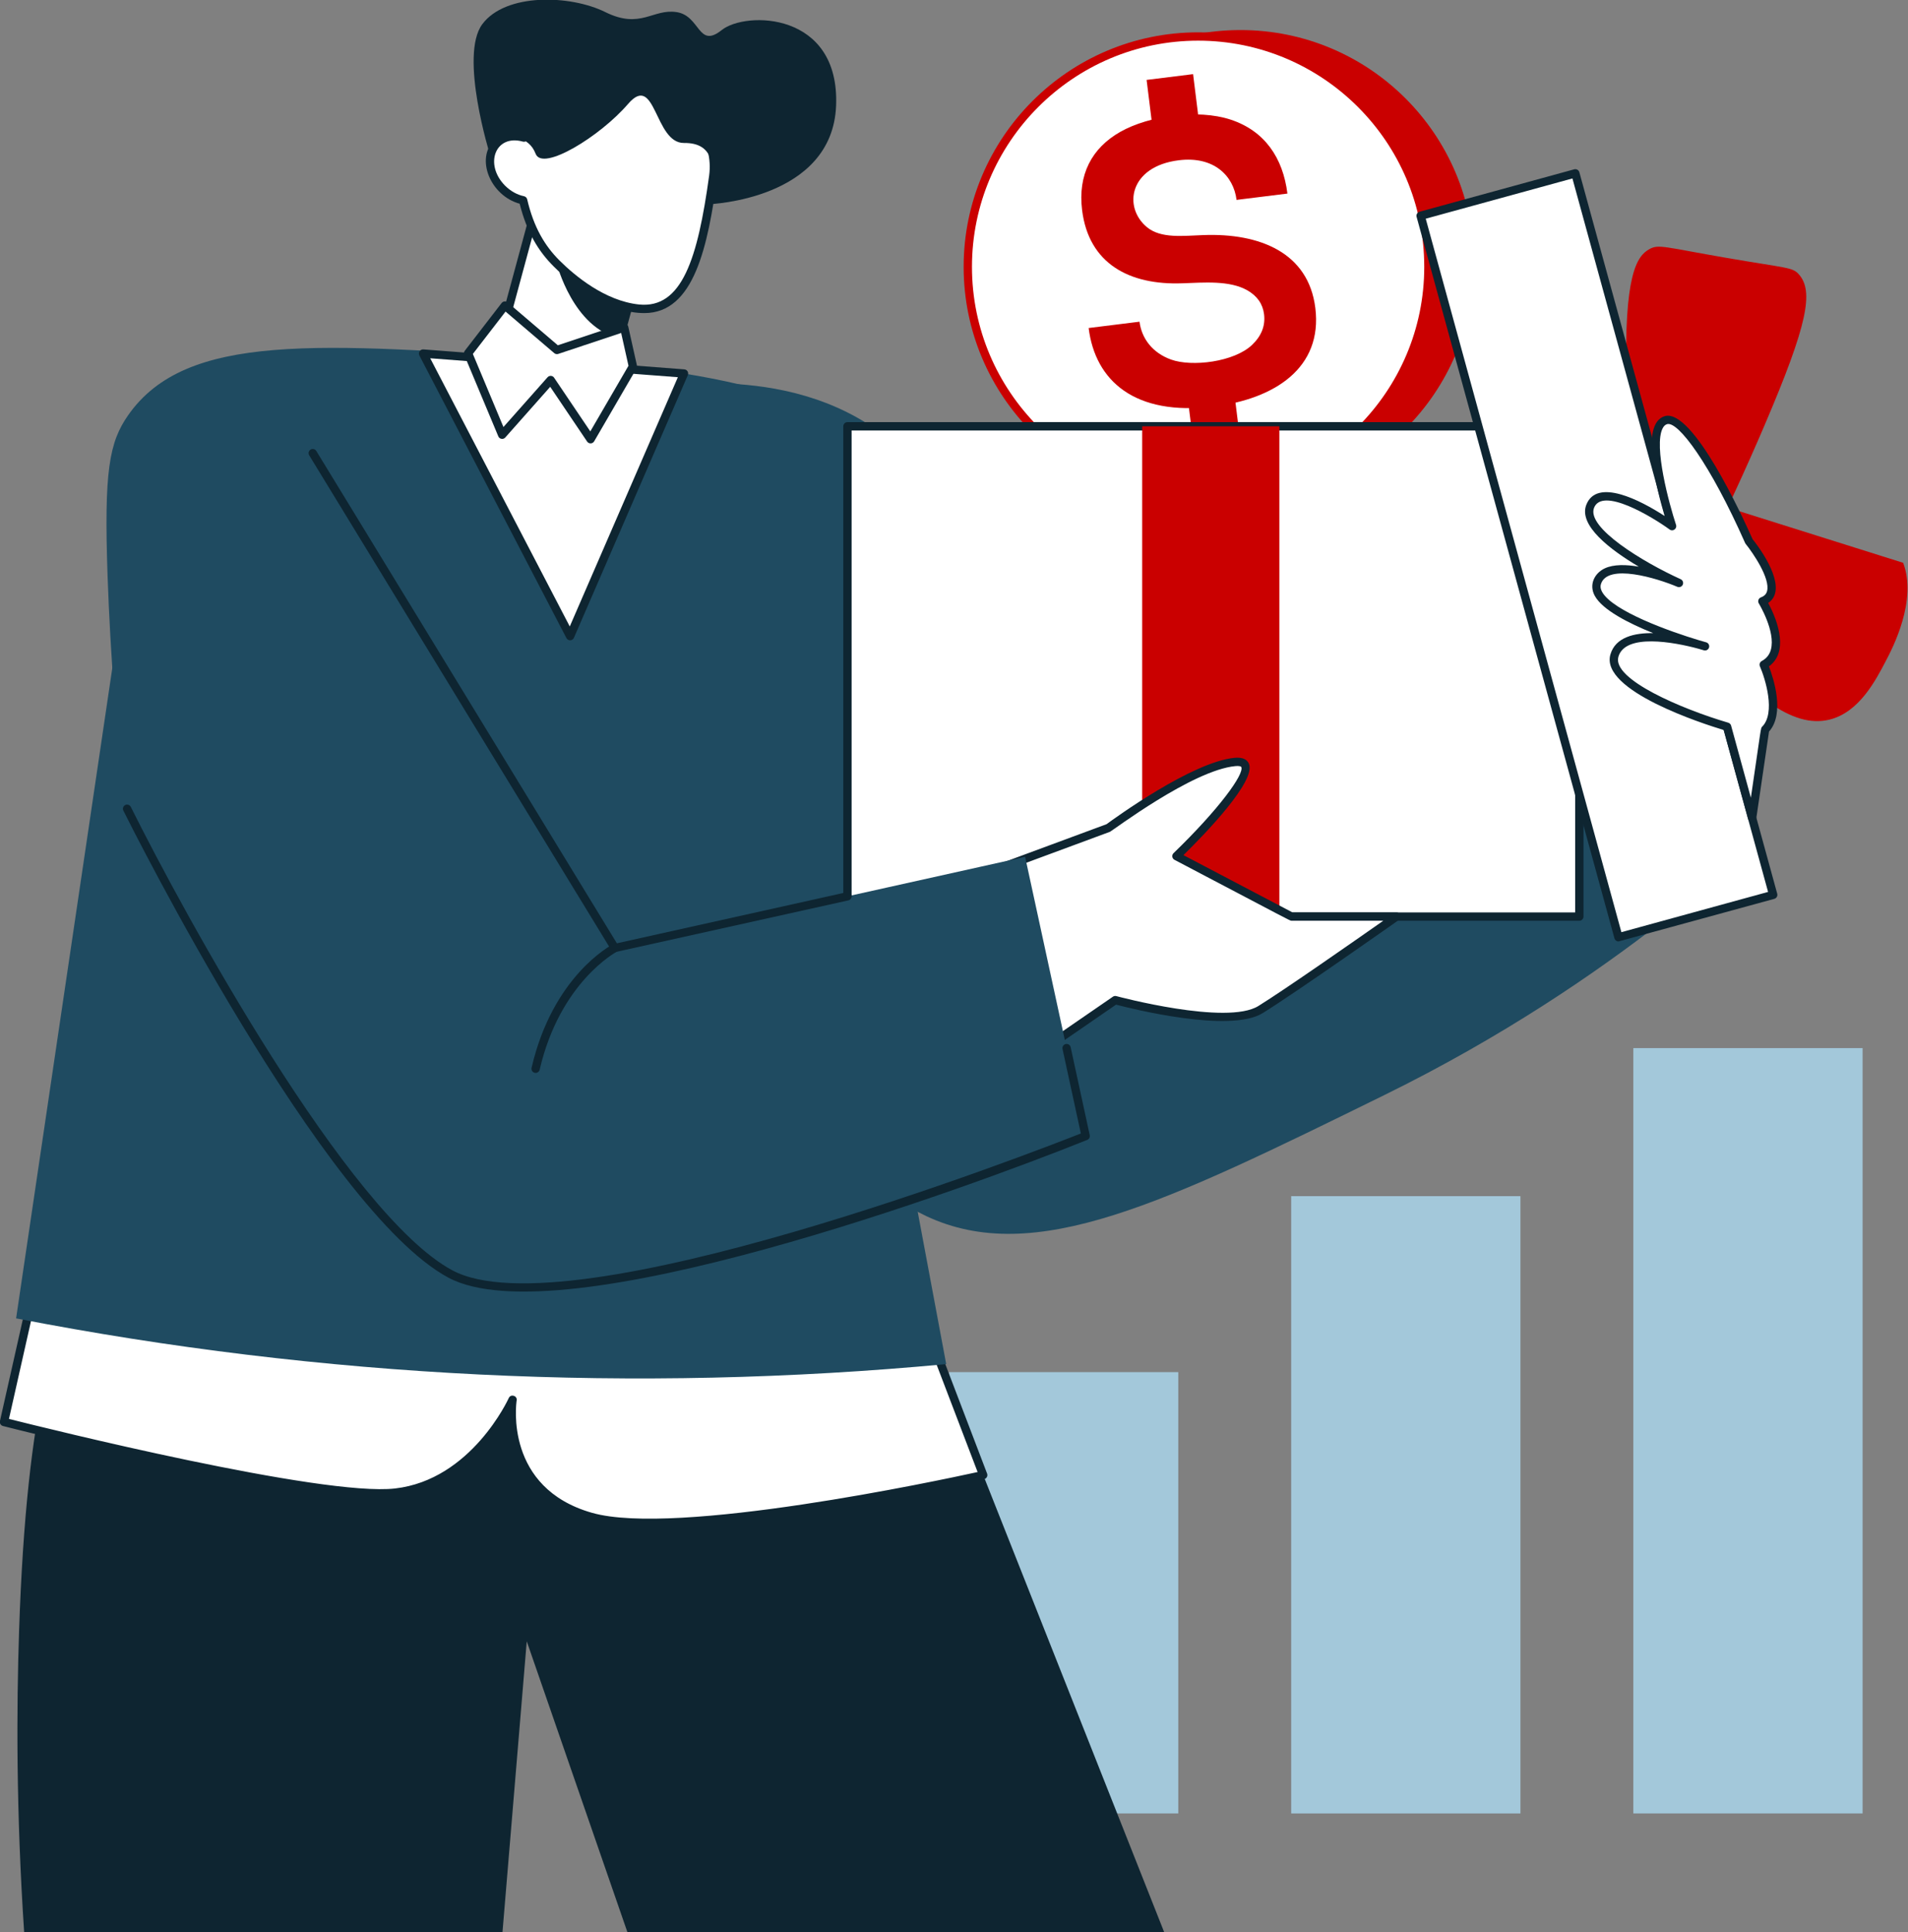 <svg xmlns="http://www.w3.org/2000/svg" width="1834" height="1857" viewBox="0 0 1834 1857" fill="none"><rect x="0" y="0" width="1834" height="1857" fill="#808080" stroke="none"/><g clip-path="url(#clip0_22_536)"><path d="M1132.58 1318.68H912.221V1742.79H1132.58V1318.68Z" fill="#A3C8DA"></path><path d="M1461.47 1149.56H1241.11V1742.8H1461.47V1149.56Z" fill="#A3C8DA"></path><path d="M1790.36 1007.28H1570V1742.79H1790.36V1007.28Z" fill="#A3C8DA"></path><path d="M701.361 368.73C742.991 370.76 802.791 380.58 853.461 421.27C933.241 485.33 919.291 566.87 1072.01 807.93C1190.12 759.65 1308.23 711.37 1426.34 663.09C1482.38 738.09 1538.42 813.1 1594.45 888.1C1534.22 934.56 1445.76 995.86 1330.69 1052.39C1119.16 1156.31 994.481 1217.56 890.311 1168.72C719.751 1088.74 683.491 754.4 667.271 566.05C666.871 566.05 664.621 580.94 701.351 368.72L701.361 368.73Z" fill="#1F4B61"></path><path d="M1577.16 517.54C1567.56 455.2 1564.4 403.15 1563.41 365.66C1560.72 263.79 1573.41 245.99 1585.54 239.36C1594.53 234.45 1599.8 237.55 1660.4 247.98C1717.88 257.87 1722.84 256.75 1728.94 263.5C1743.58 279.7 1737.73 311.25 1696.41 408.02C1679.82 446.89 1656.62 498.33 1626.08 558.07C1609.77 544.56 1593.46 531.04 1577.15 517.53L1577.16 517.54Z" fill="#CA0000"></path><path d="M1555.08 517.68C1584.13 563.77 1614.56 597.59 1638.92 621.16C1683.85 664.62 1721.34 700.88 1758.68 691.55C1786.99 684.48 1802.73 654.32 1812.99 634.65C1819.14 622.87 1843.06 577.04 1829.35 540.88L1553.73 454.16L1555.06 517.68H1555.08Z" fill="#CA0000"></path><path d="M1192.32 477.82C1316.29 477.82 1416.79 377.321 1416.79 253.35C1416.79 129.379 1316.29 28.88 1192.32 28.88C1068.35 28.88 967.85 129.379 967.85 253.35C967.85 377.321 1068.35 477.82 1192.32 477.82Z" fill="#CA0000"></path><path d="M1151.64 477.82C1273.9 477.82 1373.01 378.709 1373.01 256.45C1373.01 134.191 1273.9 35.08 1151.64 35.08C1029.38 35.08 930.27 134.191 930.27 256.45C930.27 378.709 1029.38 477.82 1151.64 477.82Z" fill="white"></path><path d="M1151.64 481.82C1027.37 481.82 926.27 380.72 926.27 256.45C926.27 132.18 1027.37 31.08 1151.64 31.08C1275.91 31.08 1377.01 132.18 1377.01 256.45C1377.01 380.72 1275.91 481.82 1151.64 481.82ZM1151.64 39.08C1031.78 39.08 934.27 136.59 934.27 256.45C934.27 376.31 1031.78 473.82 1151.64 473.82C1271.5 473.82 1369.01 376.31 1369.01 256.45C1369.01 136.59 1271.5 39.08 1151.64 39.08Z" fill="#CA0000"></path><path d="M1166.7 390.66C1090.46 400.13 1052.7 365.73 1046.43 315.24L1095.32 309.17C1097.28 324.98 1107.47 339.01 1125.62 345.55C1145.73 352.8 1186.28 347.93 1203.56 331.41C1212.58 322.8 1216.4 313.01 1215.04 302.06C1213.81 292.13 1208.46 284.46 1199 279.04C1181.9 269.26 1156.93 271.59 1136.5 272.26C1085.32 274.17 1046.5 253.26 1040.14 202.01C1035.91 167.94 1049.36 142.26 1076.93 126.67C1104.63 111.02 1151.41 104.69 1182.7 114.9C1215.5 125.61 1233.2 151.53 1237.48 186.04L1188.59 192.11C1185.7 168.82 1166.69 149.85 1133.06 154.02C1085.39 159.94 1079.36 199.24 1102.46 218.32C1116 229.51 1137.39 226.57 1156.73 225.93C1210.8 223.9 1257.7 242.69 1264.31 295.95C1271.47 353.63 1225.11 383.42 1166.71 390.67L1166.7 390.66ZM1109.06 132.56L1102.14 76.8L1146.82 71.25L1153.74 127.01L1109.06 132.56ZM1148.99 441.72L1142.07 385.96L1186.76 380.41L1193.68 436.17L1148.99 441.72Z" fill="#CA0000"></path><path d="M835.76 1141.57L1119.21 1857.35H603.23C570.93 1764.03 538.62 1670.7 506.32 1577.38C498.53 1670.7 490.75 1764.03 482.96 1857.35H23.24C15.45 1740.55 15.85 1641.73 18.35 1567.11C25.72 1347.68 53.74 1265.42 87.9 1202.35C105.94 1169.04 124.32 1143.63 137.04 1127.34C369.95 1132.08 602.86 1136.82 835.77 1141.57H835.76Z" fill="#0E2531"></path><path d="M44.57 1185.8L3.83 1366.58C3.83 1366.58 303.53 1443.2 380.15 1434.47C456.77 1425.74 492.66 1345.24 492.66 1345.24C492.66 1345.24 479.37 1432.53 567.97 1457.75C656.57 1482.97 945.07 1417.61 945.07 1417.61L892.25 1279.29L44.57 1185.8Z" fill="white"></path><path d="M566.88 1461.6C500.63 1442.74 489.35 1389.77 488.16 1362.04C473.44 1386.37 438.56 1431.84 380.61 1438.45C304.12 1447.16 15.12 1373.59 2.85 1370.46C0.75 1369.92 -0.54 1367.82 -0.06 1365.71L40.67 1184.93C41.12 1182.94 42.97 1181.61 45.01 1181.83L892.69 1275.32C894.18 1275.48 895.45 1276.47 895.99 1277.87L948.81 1416.19C949.68 1418.46 948.33 1420.98 945.96 1421.52C868.92 1438.97 643.89 1483.52 566.88 1461.61V1461.6ZM496.62 1345.84C496.11 1349.27 485 1429.97 569.08 1453.9C649.69 1476.83 902.71 1422.82 939.69 1414.7L889.4 1282.99L47.7 1190.16L8.61 1363.65C43.52 1372.44 309.32 1438.48 379.72 1430.49C453.11 1422.13 488.68 1344.38 489.03 1343.6C490.91 1339.37 497.33 1341.25 496.64 1345.83L496.62 1345.84Z" fill="#0E2531"></path><path d="M628.282 204.147L521.646 175.255L467.641 374.578L574.276 403.47L628.282 204.147Z" fill="white"></path><path d="M574.321 407.45C573.491 407.45 574.221 407.56 466.631 378.42C464.501 377.84 463.241 375.65 463.821 373.51L517.821 174.19C518.401 172.06 520.601 170.78 522.731 171.38L629.371 200.27C631.501 200.84 632.761 203.04 632.191 205.18L578.201 404.51C577.731 406.25 576.141 407.46 574.341 407.46L574.321 407.45ZM472.581 371.74L571.501 398.54L623.401 206.93L524.481 180.13L472.581 371.73V371.74Z" fill="#0E2531"></path><path d="M685.591 169.35C687.941 152.27 683.42 134.97 673.07 121.18C663.02 107.8 647.59 92.52 625.44 83.47C615.33 79.34 592.98 70.34 565.25 76.84C563.83 77.17 536.671 83.87 518.841 104.28C511.961 112.16 506.921 121.66 503.651 132.21C493.981 129.5 484.22 131.15 477.73 137.6C461.21 154.03 476.751 187.14 502.831 192.46C509.221 219.87 520.22 238.52 535.14 253.33C551.32 269.4 580.361 293.06 613.711 296.57C660.501 301.5 675.251 244.44 685.581 169.34L685.591 169.35Z" fill="white"></path><path d="M619.35 300.89C587.79 300.89 555.25 278.93 532.33 256.18C517.31 241.27 506.28 222.86 499.52 195.79C471.34 188.04 456.96 152.63 474.91 134.77C481.37 128.35 490.92 125.76 501 127.51C504.5 117.61 509.48 108.92 515.83 101.65C534.66 80.1 563.13 73.23 564.34 72.95C593.52 66.1 616.95 75.68 626.96 79.77C646.13 87.6 662.72 100.73 676.27 118.78C687.34 133.53 692.06 151.68 689.55 169.89C680.41 236.36 667.38 300.89 619.34 300.89H619.35ZM485.53 178.46C490.68 183.64 497.11 187.23 503.64 188.56C505.17 188.87 506.38 190.05 506.74 191.57C512.98 218.39 523.69 236.33 537.97 250.51C552.31 264.75 581.28 289.15 614.14 292.62C655.55 296.92 670.68 248.48 681.63 168.82C683.84 152.71 679.67 136.65 669.87 123.6C657.2 106.72 641.75 94.47 623.93 87.19C614.63 83.39 592.85 74.49 566.17 80.76C565.9 80.82 539.01 87.31 521.86 106.94C515.51 114.21 510.67 123.12 507.48 133.42C506.84 135.49 504.66 136.67 502.58 136.09C476.06 128.69 465.16 158 485.53 178.48V178.46Z" fill="#0E2531"></path><path d="M535.15 253.35C535.15 253.35 551.03 315.66 595.55 325.05L603.69 295.01C603.69 295.01 557.99 286.08 535.15 253.35Z" fill="#0E2531"></path><path d="M536.441 345.54C304.431 329.01 179.011 319.91 123.461 398.64C104.881 424.97 99.871 452.66 103.421 553.89C114.191 861.17 179.011 1137.91 179.761 1141.58H835.761C853.641 1062.09 876.021 951.15 894.771 817.15C914.091 679.1 964.971 571.57 878.611 462.72C828.431 399.47 744.601 360.38 536.431 345.55L536.441 345.54Z" fill="#1F4B61"></path><path d="M108.42 638.79C77.441 848.2 46.461 1057.6 15.48 1267.01C310.12 1324.26 610.66 1338.99 909.5 1310.98C883.06 1169.59 856.62 1028.2 830.18 886.82C828.46 823.02 826.73 759.23 825.01 695.43L108.42 638.8V638.79Z" fill="#1F4B61"></path><path d="M1518.07 409.68H814.58V880.88H1518.07V409.68Z" fill="white"></path><path d="M1518.07 884.88H814.58C812.37 884.88 810.58 883.09 810.58 880.88V409.68C810.58 407.47 812.37 405.68 814.58 405.68H1518.07C1520.28 405.68 1522.07 407.47 1522.07 409.68V880.88C1522.07 883.09 1520.28 884.88 1518.07 884.88ZM818.58 876.88H1514.07V413.68H818.58V876.88Z" fill="#0E2531"></path><path d="M1704.49 859.975L1514.28 166.581L1365.57 207.377L1555.78 900.771L1704.49 859.975Z" fill="white"></path><path d="M1555.71 904.77C1553.91 904.77 1552.33 903.56 1551.85 901.83L1361.66 208.43C1361.07 206.3 1362.33 204.1 1364.46 203.51L1513.18 162.72C1515.32 162.16 1517.51 163.39 1518.1 165.52L1708.29 858.92C1708.87 861.05 1707.62 863.25 1705.49 863.84L1555.71 904.77ZM1370.44 210.17L1558.51 895.86L1699.51 857.18L1511.44 171.5L1370.44 210.18V210.17Z" fill="#0E2531"></path><path d="M406.66 339.79C453.77 430.31 500.88 520.84 547.99 611.36L657.47 358.96C573.87 352.57 490.26 346.18 406.66 339.79Z" fill="white"></path><path d="M544.451 613.21L403.121 341.64C401.671 338.86 403.851 335.57 406.971 335.8L657.781 354.97C660.521 355.18 662.241 358.03 661.151 360.55L551.671 612.94C550.341 616.03 546.011 616.18 544.451 613.2V613.21ZM413.541 344.33L547.671 602.06L651.571 362.52L413.541 344.32V344.33Z" fill="#0E2531"></path><path d="M485.33 293.67C473.52 308.97 461.72 324.26 449.91 339.56C460.83 365.65 471.75 391.73 482.67 417.82C498.21 400.29 513.75 382.76 529.3 365.23C542.09 384.2 554.88 403.16 567.66 422.13C581.22 398.81 594.78 375.5 608.34 352.18L599.99 314.79C578.44 321.97 556.88 329.16 535.33 336.34C518.66 322.11 501.99 307.89 485.33 293.66V293.67Z" fill="white"></path><path d="M564.35 424.36L528.87 371.74L485.67 420.47C483.73 422.66 480.13 422.1 478.99 419.36L446.23 341.1C445.67 339.78 445.87 338.25 446.75 337.11L482.17 291.22C483.58 289.39 486.22 289.17 487.93 290.62L536.21 331.83L598.73 310.99C600.93 310.24 603.37 311.57 603.9 313.91L612.25 351.3C612.47 352.28 612.31 353.31 611.8 354.18L571.12 424.13C569.64 426.68 565.99 426.8 564.35 424.35V424.36ZM532.62 362.99L567.42 414.6L604.11 351.52L597.07 319.98L536.61 340.13C535.28 340.58 533.82 340.29 532.75 339.38L485.95 299.43L454.52 340.15L483.92 410.39L526.32 362.57C528.06 360.61 531.17 360.82 532.63 362.99H532.62Z" fill="#0E2531"></path><path d="M1684.17 786.1C1676.15 756.86 1668.13 727.62 1660.11 698.38C1660.11 698.38 1542.08 663.74 1551.78 630.11C1561.48 596.49 1638.93 621.15 1638.93 621.15C1638.93 621.15 1525.94 590.02 1534.98 560.28C1544.02 530.54 1613.85 560.28 1613.85 560.28C1613.85 560.28 1516.86 516.31 1528.5 486.57C1540.14 456.83 1607.24 505.65 1607.24 505.65C1607.24 505.65 1576.26 411.56 1601.19 403.8C1626.13 396.04 1681.09 520.19 1681.09 520.19C1681.09 520.19 1719.89 568.21 1694.02 577.82C1694.02 577.82 1722.47 624.19 1695.31 638.79C1695.31 638.79 1714.71 683.13 1696.6 701.24C1692.45 729.53 1688.3 757.82 1684.15 786.1H1684.17Z" fill="white"></path><path d="M1680.31 787.16L1656.84 701.58C1637.3 695.68 1537.89 663.83 1547.94 629.01C1552.82 612.1 1571.41 608.23 1589.07 608.46C1565.36 598.94 1540.4 586.21 1532.95 572.67C1527.04 561.94 1532.64 550.83 1542.54 546.21C1551.14 542.19 1563.29 542.55 1575.21 544.59C1547.86 528.39 1517.02 504.97 1524.79 485.11C1534.96 459.1 1576.65 480.71 1600.05 495.88C1592.88 471.51 1575.84 407.51 1600.03 399.98C1626.81 391.73 1674.65 495.76 1684.56 518.09C1698.1 535.08 1717.71 567.4 1699.59 579.48C1710.21 599.18 1718.63 627.33 1700.31 640.4C1704.47 651.16 1716.01 685.7 1700.4 703.07L1688.14 786.68C1687.52 790.95 1681.47 791.32 1680.33 787.16H1680.31ZM1555.62 631.23C1549.36 652.94 1617.08 681.59 1661.23 694.55C1662.56 694.94 1663.59 696 1663.96 697.33L1682.97 766.65C1693 698.31 1692.32 699.88 1693.78 698.42C1707.05 685.15 1696.74 652.04 1691.65 640.4C1690.81 638.49 1691.59 636.26 1693.42 635.28C1698 632.82 1700.88 629.22 1702.21 624.29C1706.92 606.86 1690.77 580.2 1690.61 579.93C1689.3 577.79 1690.27 574.97 1692.63 574.09C1695.86 572.89 1697.72 571.02 1698.5 568.2C1701.87 555.92 1684.83 531.21 1677.98 522.72C1677.76 522.45 1677.58 522.15 1677.43 521.83C1643.93 446.17 1612.99 404.38 1602.38 407.64C1600.64 408.18 1599.26 409.47 1598.17 411.59C1589.31 428.79 1604.45 484.43 1611.04 504.41C1612.25 508.1 1608 511.17 1604.89 508.89C1587.38 496.17 1540.11 467.88 1532.22 488.03C1524.75 507.12 1579.34 540.24 1615.5 556.64C1617.49 557.55 1618.39 559.89 1617.51 561.89C1616.63 563.89 1614.29 564.82 1612.28 563.96C1592.9 555.71 1545.01 541.02 1538.8 561.44C1538.1 563.73 1538.48 566.14 1539.94 568.8C1550.15 587.34 1605.47 607.05 1633.15 615.32C1637.13 616.39 1639.68 617.19 1640.13 617.33C1642.21 617.99 1643.37 620.19 1642.75 622.28C1642.13 624.37 1639.95 625.58 1637.85 625C1637.35 624.86 1635.33 624.3 1632.17 623.36C1609.13 617.12 1562.18 608.41 1555.61 631.21L1555.62 631.23Z" fill="#0E2531"></path><path d="M1229.77 409.68H1097.87V882.93H1229.77V409.68Z" fill="#CA0000"></path><path d="M936.221 843.49L1065.54 795.64C1065.54 795.64 1145.72 736.15 1187.1 732.27C1228.48 728.39 1130.81 822.79 1130.81 822.79L1241.41 880.87H1342.28C1342.28 880.87 1244 950.17 1211.67 970.21C1179.34 990.25 1072.01 961.16 1072.01 961.16C1031.92 988.75 991.831 1016.34 951.741 1043.92C946.571 977.11 941.391 910.29 936.221 843.48V843.49Z" fill="white"></path><path d="M951.739 1047.93C949.649 1047.93 947.909 1046.32 947.749 1044.24L932.229 843.8C932.089 842.02 933.149 840.36 934.829 839.74L1063.62 792.09C1070.9 786.73 1145.91 732.12 1186.73 728.29C1193.83 727.64 1198.43 729.48 1200.42 733.8C1207.95 750.18 1158.52 801.23 1137.55 821.82L1242.4 876.88H1342.28C1346.17 876.88 1347.77 881.91 1344.58 884.15C1343.6 884.84 1245.83 953.74 1213.77 973.62C1182.32 993.13 1087.52 969.38 1072.75 965.51C952.139 1048.51 953.669 1047.93 951.729 1047.93H951.739ZM940.439 846.19L955.189 1036.7L1069.74 957.87C1070.7 957.21 1071.92 956.99 1073.05 957.31C1074.11 957.6 1179.07 985.72 1209.56 966.82C1235.22 950.91 1303.52 903.2 1329.63 884.88H1241.41C1239.87 884.88 1241.19 885.28 1128.95 826.34C1126.54 825.07 1126.07 821.81 1128.03 819.92C1172.15 777.27 1196.18 743.74 1193.14 737.14C1192.83 736.46 1190.95 735.92 1187.47 736.26C1146.21 740.12 1069 798.64 1066.93 799.39L940.439 846.19Z" fill="#0E2531"></path><path d="M985.36 823.45C845.7 854.49 706.03 885.52 566.37 916.56C484.04 776.47 401.7 636.37 319.37 496.28C253.63 594.99 187.9 693.71 122.16 792.42C171.77 904.75 225.59 991.01 267.64 1051.06C372.28 1200.46 430.25 1224.94 451.92 1232.75C503.24 1251.26 552.61 1248.89 645.9 1228.87C743.78 1207.87 882.1 1169.02 1043.55 1091.79C1024.15 1002.34 1004.75 912.9 985.36 823.45Z" fill="#1F4B61"></path><path d="M489.51 131.48C489.51 131.48 508.25 130.3 514.84 147.76C521.43 165.22 577 130.95 603.69 99.91C630.38 68.87 628.95 137.74 657.47 137.41C685.99 137.09 689.23 159.47 681.51 196.26C681.51 196.26 800.11 192.05 803.67 101.53C807.23 11.01 716.7 10.54 693.75 28.88C670.8 47.22 673.38 15.21 650.43 11.65C627.48 8.09 615.84 28.46 581.89 11.65C547.94 -5.16 485.87 -6.78 463.56 23.29C441.25 53.36 470.97 148.73 470.97 148.73C470.97 148.73 475.35 130.75 489.5 131.48H489.51Z" fill="#0E2531"></path><path d="M591.02 915.08C589.65 915.08 588.34 914.37 587.61 913.17L297.21 437.58C296.06 435.69 296.65 433.23 298.54 432.08C300.42 430.93 302.89 431.53 304.04 433.41L592.95 906.56L813.72 857.5C815.87 857.04 818.01 858.38 818.49 860.54C818.97 862.7 817.61 864.83 815.45 865.31L591.03 915.08H591.02Z" fill="#0E2531"></path><path d="M430.81 1227.78C310.99 1163.18 126.38 794.71 118.58 779.05C117.6 777.07 118.4 774.67 120.38 773.68C122.36 772.69 124.76 773.5 125.74 775.48C176.66 877.74 334.28 1166.65 434.61 1220.74C546.73 1281.17 996.76 1105.97 1038.93 1089.32L1021.32 1008.14C1020.85 1005.98 1022.22 1003.85 1024.38 1003.38C1026.54 1002.91 1028.67 1004.28 1029.14 1006.44L1047.47 1090.94C1047.88 1092.85 1046.86 1094.77 1045.05 1095.5C932.05 1140.92 538.3 1285.73 430.81 1227.79V1227.78Z" fill="#0E2531"></path><path d="M514.85 1031.12C512.24 1031.12 510.37 1028.7 510.95 1026.22C531.37 938.14 586.84 908.73 589.2 907.52C591.16 906.51 593.57 907.29 594.58 909.25C595.59 911.21 594.82 913.62 592.86 914.64C592.32 914.92 538.28 943.77 518.74 1028.03C518.31 1029.88 516.67 1031.13 514.85 1031.13V1031.12Z" fill="#0E2531"></path></g><defs><clipPath id="clip0_22_536"><rect width="1834" height="1857" fill="white"></rect></clipPath></defs></svg>